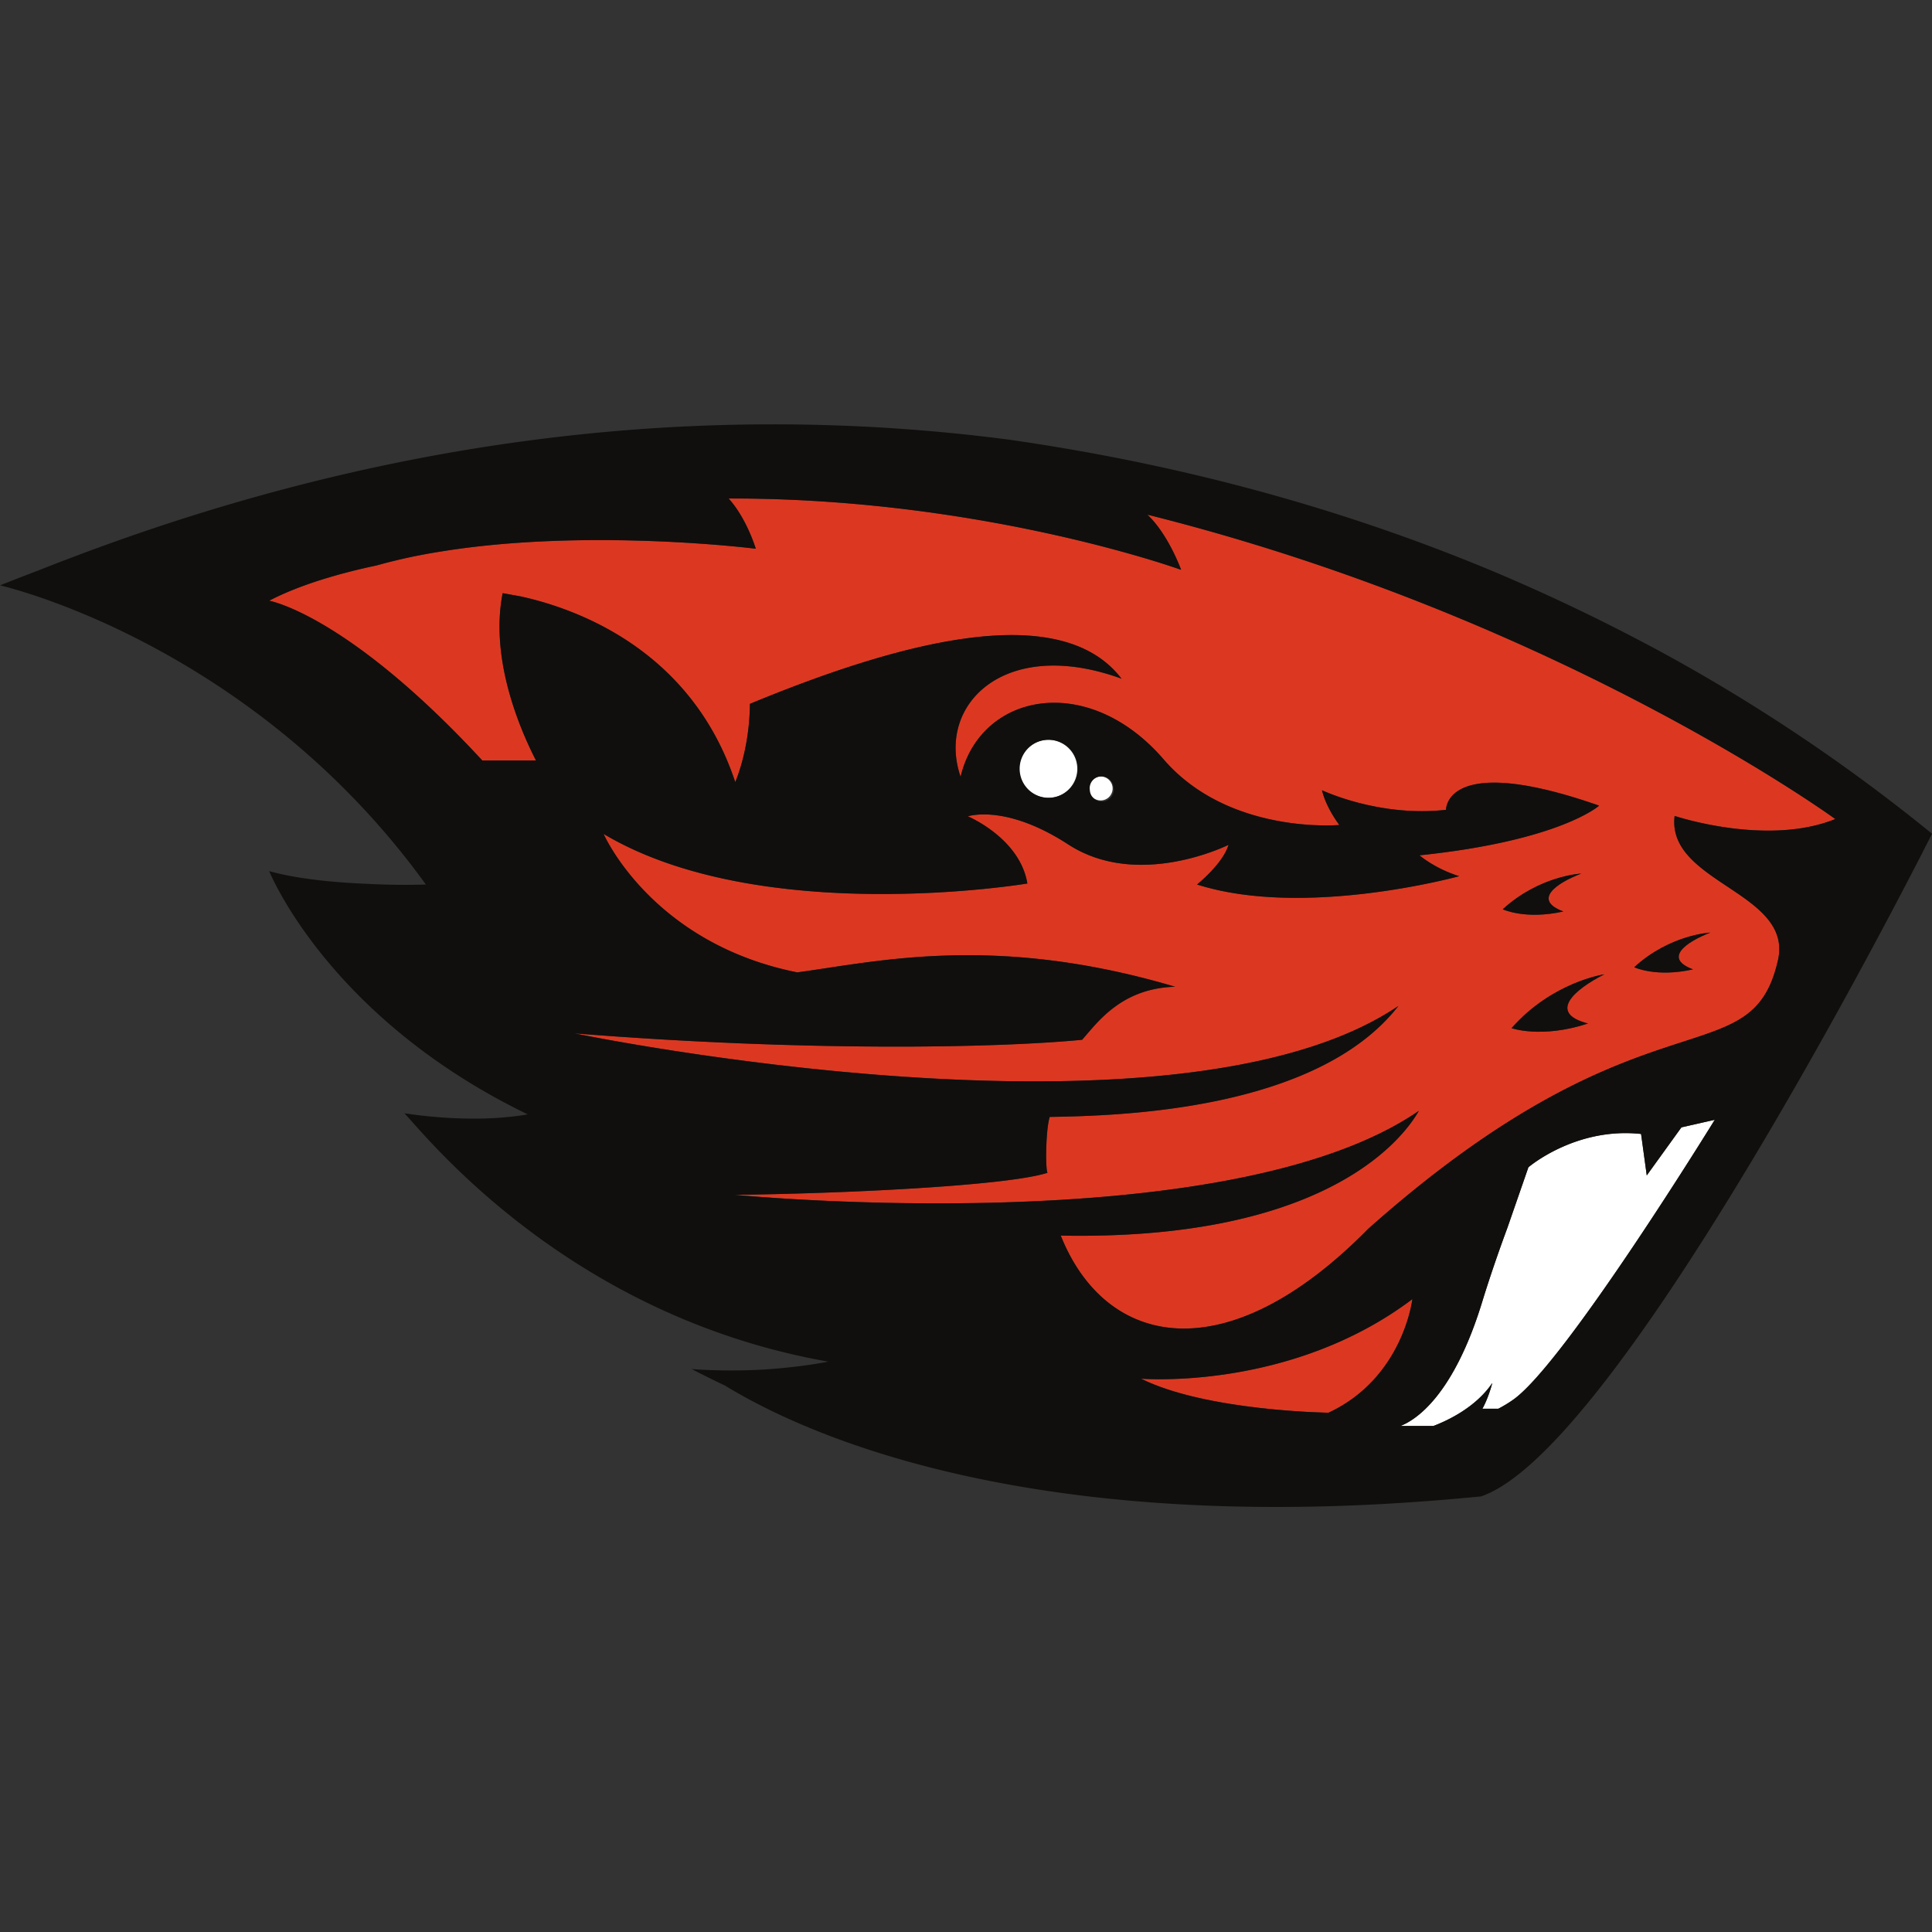<svg xmlns="http://www.w3.org/2000/svg" fill="none" viewBox="0 0 500 500">
 <rect x="0" y="0" width="500" height="500" fill="#333333" stroke="none"/>
 <g clip-path="url(#9040a)">
  <path fill="#fff" d="M270.3 191.53a7.51 7.51 0 1 0 2.23 14.85 7.51 7.51 0 0 0-2.24-14.85Zm14.34 9.43a3.1 3.1 0 1 0 .92 6.11 3.1 3.1 0 0 0-.92-6.11m150.51 90.8-8.97 12.44-1.47-10.73c-16.98-1.85-29.16 8.62-29.16 8.62l-5.43 15.65s-3.82 10.25-6.34 18.56c-7.54 25.06-17.5 31.24-21.35 32.74h8.54c3.74-1.43 10.96-4.81 15.24-11.13 0 0-.94 3.75-2.57 6.67h4.12c1.38-.73 2.7-1.51 3.87-2.35 13.42-9.5 52.15-72.43 52.15-72.43z"/>
  <path fill="#DC3821" d="M295.3 356.8c16.87 8.4 48.52 8.81 48.52 8.81 19.37-9.03 21.7-29.4 21.7-29.4-31.58 23.84-70.22 20.59-70.22 20.59m142.86-105.93c-9.57 2.14-15.23-.55-15.23-.55 9.25-8.47 19.71-8.97 19.71-8.97-6.32 2.46-12.26 6.65-4.48 9.52m-27.19 14.01c-12.01 3.95-19.79 1.2-19.79 1.2 10.59-12 24.02-13.93 24.02-13.93-7.77 3.93-14.75 10.03-4.23 12.73m-1.75-38.8c-6.52 2.52-12.64 6.83-4.62 9.8-9.87 2.21-15.7-.56-15.7-.56 9.55-8.73 20.32-9.24 20.32-9.24m24.17-14.92s23.83 8 41.59.81c0 0-71.65-52.2-178.04-78.78 5.46 5.14 8.73 14.28 8.73 14.28S254.3 128.85 188.57 129c4.44 4.94 6.7 11.96 7.03 13.01-1.99-.24-44.79-5.42-82.41.87 0 0-4.4.66-10.34 2.06q-.07 0-.1.03-2.5.59-5.27 1.36c-7.44 1.56-19.05 4.53-27.82 9.14 0 0 20.2 3.52 55.16 41.34h13.9c-4.1-7.97-12-26.23-8.63-43.3 2.27.41 3.96.73 4.66.84 14.52 3.2 44.16 13.8 55.54 48.05 0 0 3.7-8.25 3.79-20.24 39.98-16.54 80.56-26.91 96.17-6.51-30.28-11.04-48.02 6.76-41.65 25.39 5.15-21.81 32.96-27.24 52.56-4.5 16.89 19.58 45.47 16.97 45.47 16.97s-3.39-4.33-4.5-9c0 0 14.74 7.05 32.1 5.07 0 0-.36-15.08 39.63-1.08 0 0-10.02 9.07-46.49 12.85 0 0 3.87 3.41 10.27 5.4 0 0-40 11.04-67.84 2.16 0 0 6.75-5.43 8.14-10.26 0 0-23.33 11.68-41.48-.11-16.32-10.61-25.98-7.27-25.98-7.27s13.45 5.61 15.4 17.38c0 0-68.8 11.52-109.67-12.83 0 0 12.31 28.27 50.12 35.84 20.72-2.8 51.12-10.13 97.8 3.72-14.2.35-20.43 9.68-24.09 13.72-22.1 2.12-71.23 3.12-131.35-1.66 0 0 155.11 32.2 213.22-7.1-21.18 27.18-72.46 28.43-90.25 28.72-1.06 3.43-1.13 13.57-.57 14.46-10.65 3.43-53.83 5.4-80.95 5.7 0 0 127.45 12.45 177.06-21.73-5.26 9.2-26.75 33.56-92.68 32.28 11.55 28.92 42.7 35.72 79.55-1.73 71.75-63.8 99.06-38.52 106.06-69.53 4-17.65-28.86-19.99-26.74-37.35"/>
  <path fill="#100F0D" d="M438.16 250.87c-7.78-2.87-1.84-7.06 4.48-9.52 0 0-10.46.5-19.7 8.97 0 0 5.65 2.7 15.22.55m-33.56-14.98c-8.02-2.98-1.9-7.3 4.62-9.81 0 0-10.77.51-20.31 9.24 0 0 5.82 2.77 15.69.57m10.6 16.26s-13.43 1.93-24.01 13.94c0 0 7.77 2.74 19.78-1.21-10.52-2.7-3.54-8.8 4.23-12.73"/>
  <path fill="#100F0D" d="M282.05 204.47c-.26-1.7.9-3.27 2.6-3.51 1.69-.25 3.25.9 3.5 2.6a3.1 3.1 0 1 1-6.1.9Zm-11.76-12.94a7.5 7.5 0 1 1 2.22 14.86 7.5 7.5 0 0 1-2.22-14.86m189.84 56.98c-7 31.01-34.31 5.72-106.06 69.53-36.84 37.45-68 30.65-79.55 1.73 65.93 1.28 87.42-23.08 92.68-32.28-49.61 34.18-177.06 21.73-177.06 21.73 27.12-.3 70.3-2.27 80.95-5.7-.56-.89-.49-11.03.57-14.46 17.8-.3 69.07-1.54 90.25-28.72-58.1 39.3-213.22 7.1-213.22 7.1 60.12 4.78 109.24 3.78 131.35 1.66 3.66-4.04 9.9-13.37 24.1-13.73-46.7-13.84-77.09-6.5-97.8-3.72-37.82-7.56-50.13-35.83-50.13-35.83 40.88 24.35 109.67 12.83 109.67 12.83-1.95-11.77-15.4-17.38-15.4-17.38s9.66-3.34 25.98 7.27c18.15 11.8 41.48.1 41.48.1-1.38 4.84-8.14 10.27-8.14 10.27 27.84 8.88 67.84-2.15 67.84-2.15-6.4-2-10.27-5.4-10.27-5.4 36.47-3.79 46.49-12.86 46.49-12.86-39.99-14-39.63 1.08-39.63 1.08-17.36 1.98-32.1-5.07-32.1-5.07 1.11 4.67 4.5 9 4.5 9s-28.58 2.6-45.47-16.97c-19.6-22.74-47.41-17.31-52.56 4.5-6.37-18.63 11.37-36.43 41.65-25.4-15.6-20.4-56.19-10.02-96.17 6.52-.09 11.99-3.8 20.24-3.8 20.24-11.37-34.25-41-44.86-55.53-48.05-.7-.11-2.39-.43-4.66-.84-3.37 17.07 4.53 35.33 8.62 43.3h-13.89c-34.96-37.82-55.16-41.34-55.16-41.34 8.77-4.61 20.38-7.58 27.82-9.14q2.76-.78 5.26-1.36l.11-.03a139 139 0 0 1 10.34-2.06c37.62-6.3 80.42-1.11 82.41-.87-.33-1.05-2.6-8.06-7.03-13 65.73-.16 117.1 18.46 117.1 18.46s-3.27-9.14-8.73-14.28c106.4 26.58 178.04 78.78 178.04 78.78-17.76 7.19-41.59-.81-41.59-.81-2.12 17.36 30.73 19.7 26.75 37.35Zm-68.5 113.72a33 33 0 0 1-3.87 2.35h-4.12c1.63-2.92 2.57-6.66 2.57-6.66-4.28 6.3-11.5 9.69-15.24 11.12h-8.54c3.86-1.5 13.8-7.68 21.35-32.74a379 379 0 0 1 6.34-18.56l5.43-15.65s12.18-10.47 29.16-8.62l1.47 10.73 8.97-12.44 8.63-1.96s-38.73 62.94-52.15 72.43m-47.81 3.38s-31.65-.4-48.52-8.81c0 0 38.64 3.25 70.22-20.59 0 0-2.33 20.37-21.7 29.4m86.5-196.66A494 494 0 0 0 387 148.1c-42.74-17.93-85.62-28.58-126.2-34.36a471 471 0 0 0-60.77-3.92c-52.42 0-110.25 8.7-172.3 31.08a598 598 0 0 0-17.94 6.79 582 582 0 0 0-9.78 3.8s11.05 2.5 27.21 9.83c23 10.47 56.38 30.74 83 67.6a187 187 0 0 1-15.12-.18c-6.14-.25-14.3-.85-21.37-2.31a69 69 0 0 1-4.06-.98s.93 2.3 3.09 6.14c6.6 11.77 24.85 37.94 63.8 56.8 0 0-1.64.35-4.66.65a87 87 0 0 1-9.35.46l-1.09-.01a120 120 0 0 1-16.81-1.38c.81.83 2.36 2.64 4.63 5.13 12.57 13.79 47.5 48.78 104.4 59.03l.66.12s-7.37 1.56-18.05 2.12a148 148 0 0 1-14.84-.04q-1.23-.06-2.46-.17a245 245 0 0 0 8.67 4.3c17.31 10.6 61.66 31.4 142.69 31.4 14.5 0 30.19-.67 47.11-2.19l2.19-.2 3.62-.34h.03q.55-.2 1.11-.43c12.74-5.15 30.2-26.63 47.7-52.73 28.16-42 56.41-95.92 65.15-112.94l2.75-5.4a457 457 0 0 0-69.68-46.82Z"/>
 </g>
 <defs>
  <clipPath id="9040a">
   <path fill="#fff" d="M0 0h500v500H0z"/>
  </clipPath>
 </defs>
</svg>
